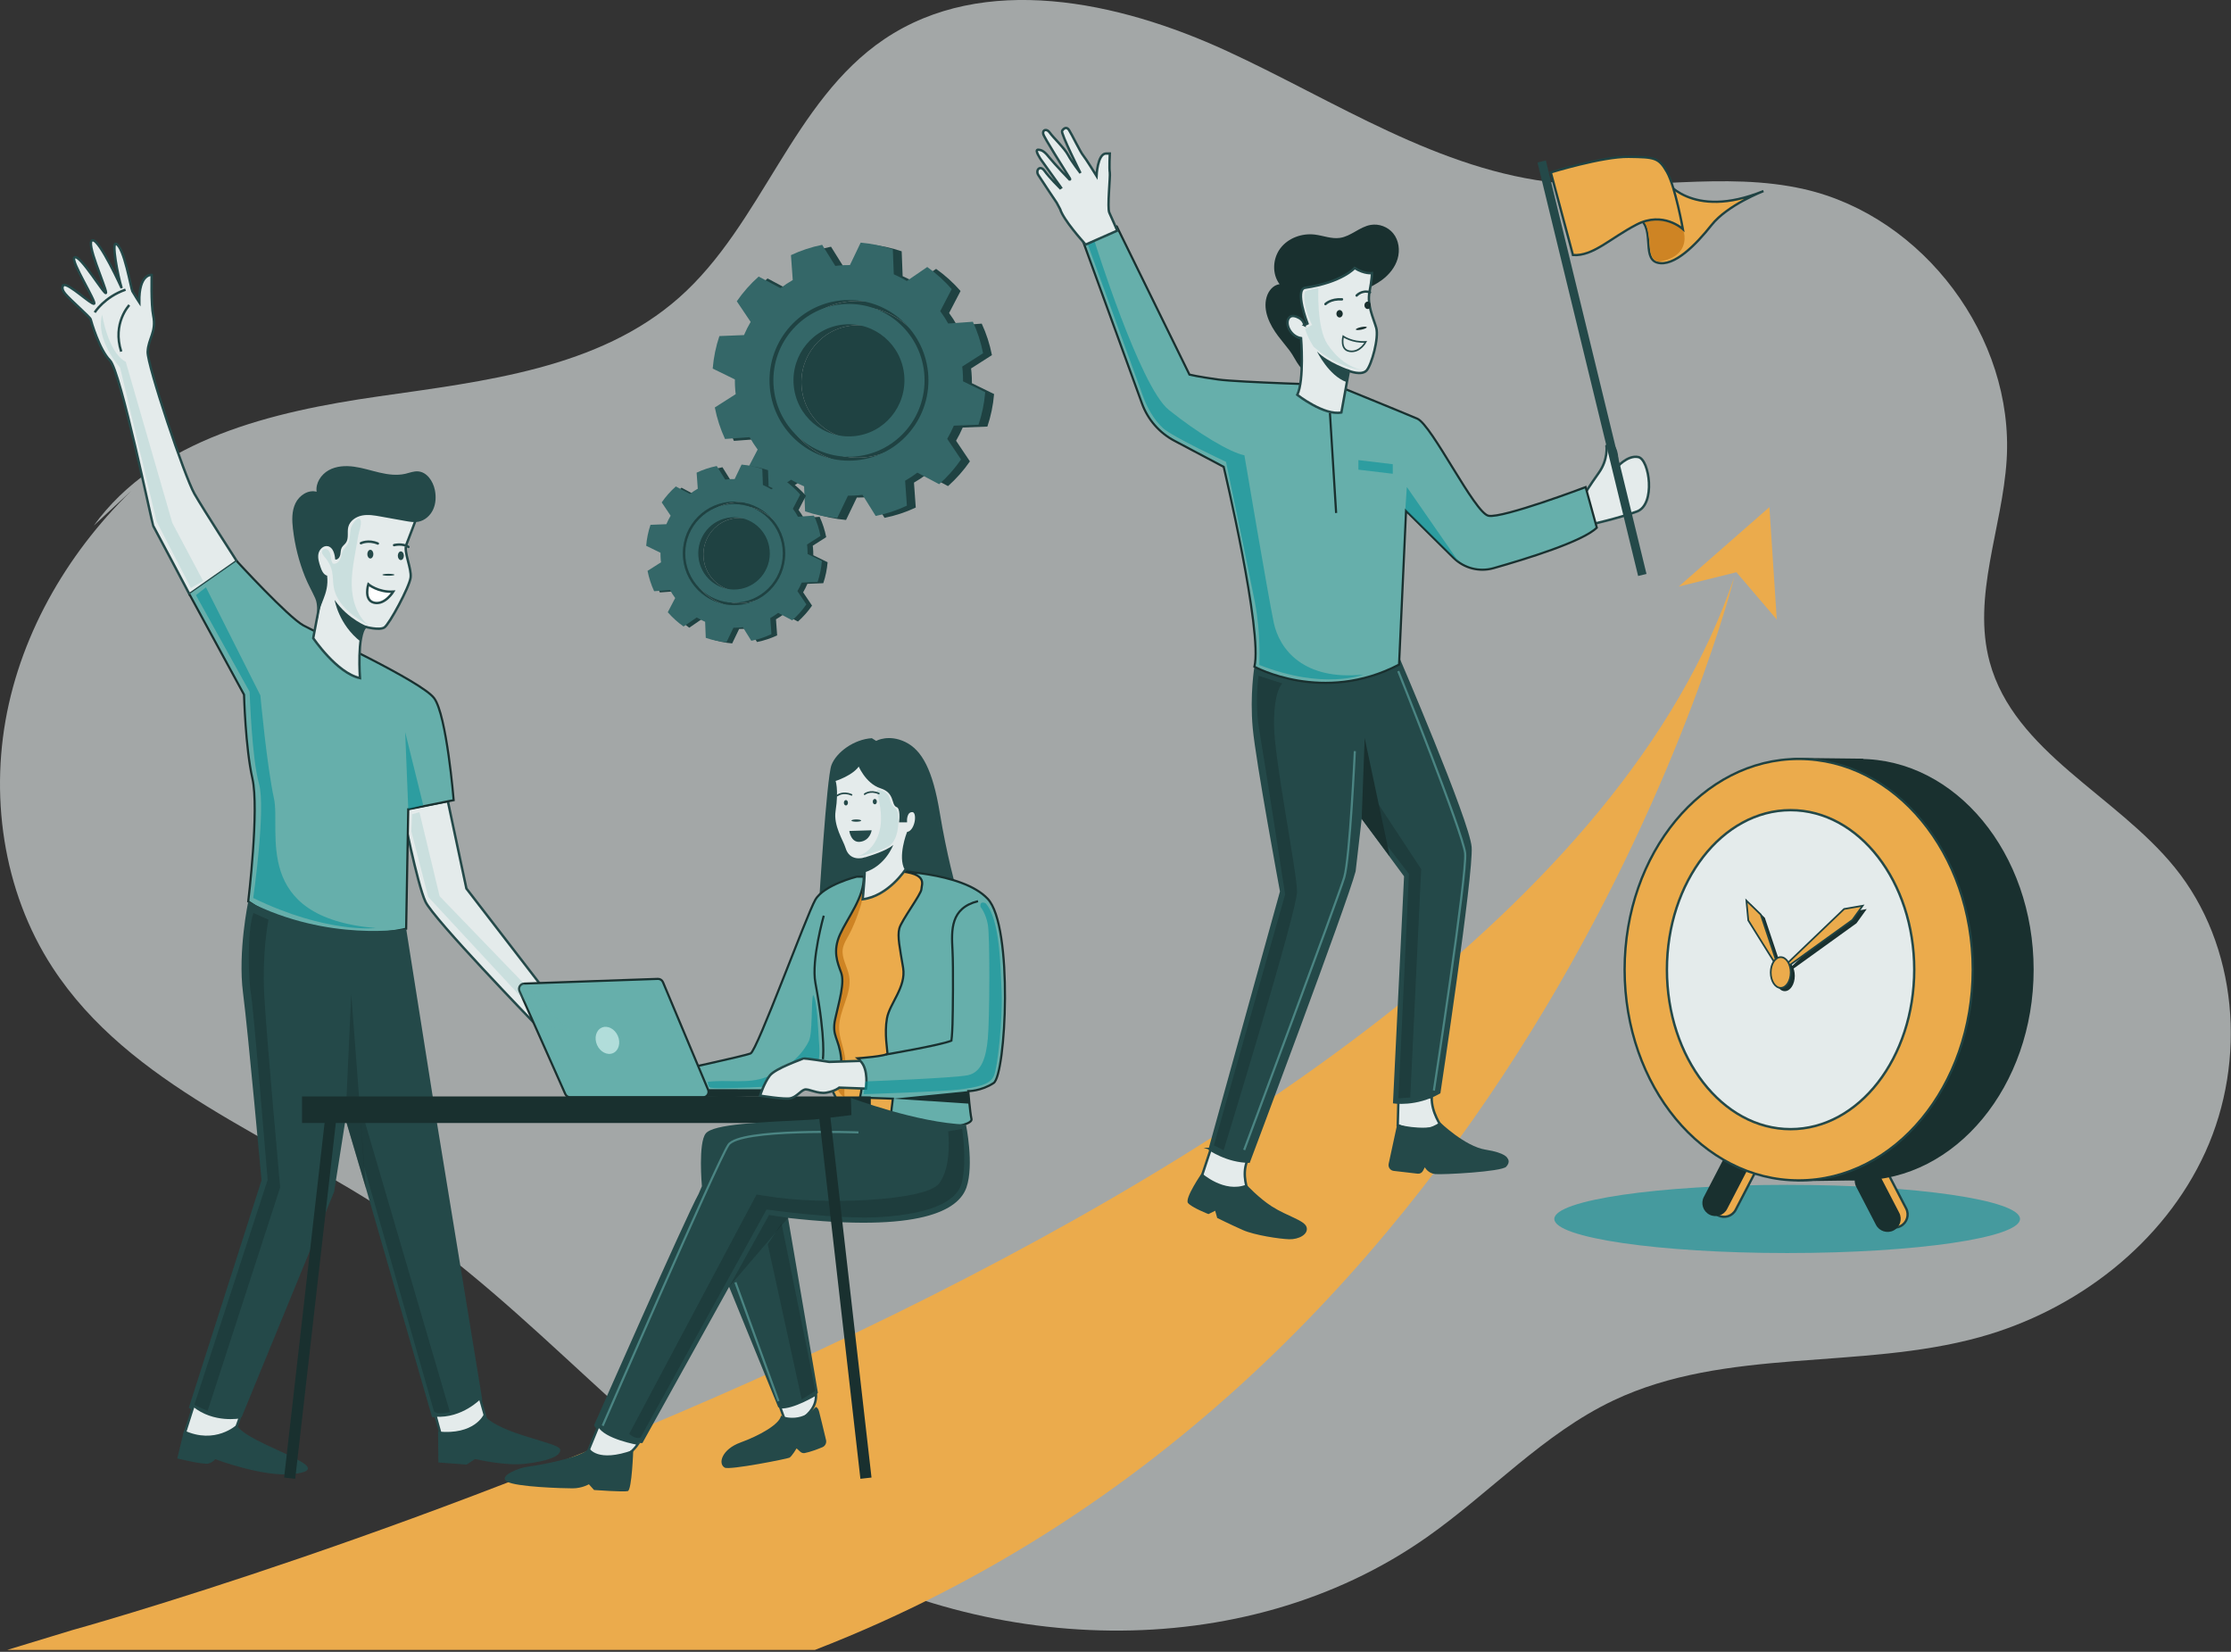 <svg width="905" height="670" viewBox="0 0 905 670" fill="none" xmlns="http://www.w3.org/2000/svg">
<rect x="0" y="0" width="905" height="670" fill="#333333" stroke="none"/>
<g clip-path="url(#clip0_1501_562)">
<path opacity="0.63" d="M60.806 192.104C32.922 216.586 11.729 249.254 3.595 285.463C-4.54 321.673 1.037 361.31 21.29 392.403C52.575 440.436 111.196 461.046 158.915 492.801C216.648 531.211 260.592 588.135 319.821 624.205C397.851 671.724 504.025 676.031 578.784 623.509C604.44 605.483 626.147 581.48 654.474 568.038C700.123 546.375 754.445 555.823 803.139 542.338C842.402 531.463 877.758 504.32 894.619 467.24C911.48 430.152 907.843 383.503 882.187 351.853C858.323 322.412 817.076 305.134 807.123 268.559C799.859 241.859 812.291 214.106 813.996 186.484C817.059 136.911 780.38 87.844 731.964 76.751C699.383 69.287 665.227 77.525 631.958 74.185C583.726 69.347 541.67 40.959 497.64 20.671C453.609 0.383 398.947 -11.214 358.736 15.869C321.491 40.959 309.146 90.932 275.503 120.686C242.948 149.492 196.551 154.616 153.521 160.784C110.491 166.952 63.616 178.001 38.047 213.158" fill="#E4EBEB"/>
<path d="M28.992 661.276C28.992 661.276 614.004 500.283 703.57 233.855C703.57 233.855 623.078 555.841 330.567 669.219H2.918L28.992 661.284V661.276Z" fill="#EBAB4C"/>
<path d="M491.166 466.022L487.547 476.932C487.547 476.932 493.55 483.118 506.173 482.857C506.173 482.857 503.651 476.732 505.817 471.086L491.157 466.022H491.166Z" fill="#E4EBEB" stroke="#244949" stroke-width="0.974" stroke-miterlimit="10"/>
<path d="M567.284 445.491L566.988 456.557C566.988 456.557 575.88 459.228 584.78 457.001C584.78 457.001 580.552 451.215 580.778 444.995L567.284 445.491Z" fill="#E4EBEB" stroke="#244949" stroke-width="0.974" stroke-miterlimit="10"/>
<path d="M508.852 270.412C508.852 270.412 506.938 281.783 508.165 295.286C509.392 308.788 519.214 361.588 519.214 361.588L490.156 466.353C490.156 466.353 497.525 471.677 506.938 471.677C506.938 471.677 546.636 366.086 549.908 353.401L552.361 332.121L569.552 355.446L565.054 447.526C565.054 447.526 574.468 449.162 584.29 443.437C584.29 443.437 597.792 354.219 596.974 343.579C596.157 332.939 567.099 265.41 567.099 265.41C567.099 265.41 539.824 273.362 508.852 270.412V270.412Z" fill="#244949"/>
<path d="M642.945 200.178C642.945 200.178 644.659 197.22 648.548 191.773C652.437 186.327 651.663 180.872 651.663 180.872C651.663 180.872 653.533 178.689 655.09 181.96C656.648 185.231 655.717 189.746 655.717 189.746C655.717 189.746 660.076 184.457 664.591 185.388C669.106 186.318 671.751 204.693 663.964 207.494C656.178 210.296 645.747 212.627 645.747 212.627L642.945 200.178V200.178Z" fill="#E4EBEB" stroke="#244949" stroke-width="0.974" stroke-miterlimit="10"/>
<path d="M453.017 91.846L439.41 98.084L463.248 163.69C465.606 170.171 470.286 175.548 476.385 178.776L496.386 189.355C496.386 189.355 512.255 256.249 508.853 270.421C508.853 270.421 536.632 285.724 567.526 269.569L570.362 207.216L589.632 226.278C593.895 230.488 600.09 232.089 605.849 230.454C619.073 226.713 642.163 219.596 647.74 214.019L643.207 197.576C643.207 197.576 609.477 210.331 603.813 209.2C598.15 208.069 580.854 172.355 574.903 169.806C568.953 167.257 541.739 156.199 541.739 156.199C541.739 156.199 502.346 155.068 494.124 153.929C485.903 152.789 482.501 151.945 482.501 151.945L453.026 91.854L453.017 91.846Z" fill="#66AFAB" stroke="#19302F" stroke-width="0.87" stroke-miterlimit="10"/>
<path d="M518.465 136.302C515.037 131.735 512.201 125.949 513.811 120.468C514.542 117.963 516.464 115.588 519.057 115.266C515.907 111.099 516.238 104.835 519.405 100.676C522.572 96.517 528.131 94.525 533.316 95.143C536.744 95.552 540.119 96.987 543.53 96.491C548.01 95.847 551.508 92.028 555.962 91.237C559.355 90.627 563.026 92.002 565.184 94.69C567.446 97.501 567.951 101.494 566.941 104.956C565.932 108.419 563.531 111.368 560.634 113.526C556.249 116.797 550.777 118.372 546.444 121.721C540.38 126.419 537.344 133.945 534.743 141.157C533.812 143.749 530.784 153.285 527.13 148.482C525.643 146.525 524.616 144.167 523.102 142.175C521.589 140.183 519.962 138.295 518.465 136.294V136.302Z" fill="#19302F"/>
<path d="M529.14 131.883C528.896 130.665 528.148 129.603 527.061 129.003C525.686 128.229 523.824 127.602 522.833 128.986C521.127 131.369 523.511 136.476 527.774 137.164C527.774 137.164 529.14 154.024 526.243 160.158C526.243 160.158 537.144 168.675 544.121 167.309L547.184 150.448C547.184 150.448 552.291 152.493 554.335 150.274C556.38 148.056 559.442 136.99 558.25 132.901C557.058 128.812 554.5 123.705 555.527 118.424C556.554 113.143 556.545 110.759 556.545 110.759C556.545 110.759 553.596 111.264 549.507 108.706C549.507 108.706 544.409 114.518 529.453 116.719C525.068 117.363 530.375 131.222 530.375 131.222L529.123 131.874L529.14 131.883Z" fill="#E4EBEB" stroke="#244949" stroke-width="0.974" stroke-miterlimit="10"/>
<path d="M552.359 332.121L553.577 299.348L563.765 347.381L552.359 332.121Z" fill="#19302F"/>
<path opacity="0.47" d="M510.546 274.101C510.546 274.101 508.849 284.872 510.833 296.208C512.816 307.544 521.316 362.815 521.316 362.815L492.406 464.569L496.373 466.553C496.373 466.553 526.136 369.618 526.136 361.684C526.136 353.749 516.784 307.544 516.784 293.659C516.784 279.773 520.185 277.216 520.185 277.216L510.546 274.101V274.101Z" fill="#19302F"/>
<path opacity="0.47" d="M558.945 325.849L576.502 352.531L572.065 445.151L567.28 445.491L571.552 354.489L562.156 342.274L558.945 325.849Z" fill="#19302F"/>
<path opacity="0.59" d="M549.587 304.664C549.587 304.664 547.604 347.912 545.298 355.829C542.993 363.746 504.695 466.423 504.695 466.423" stroke="#66AFAB" stroke-width="0.87" stroke-miterlimit="10"/>
<path opacity="0.59" d="M567.203 272.204C567.203 272.204 593.442 337.811 594.33 346.032C595.217 354.254 581.654 442.323 581.654 442.323" stroke="#66AFAB" stroke-width="0.87" stroke-miterlimit="10"/>
<path d="M584.106 455.165C584.106 455.165 594.233 464.996 602.611 466.309C610.989 467.623 611.502 469.807 611.502 469.807C611.502 469.807 612.885 471.19 610.989 473.235C609.092 475.279 585.202 476.515 582.209 476.219C579.216 475.923 577.981 473.452 577.981 473.452L577.207 474.922C576.798 475.705 575.945 476.149 575.067 476.053L565.349 474.922C563.957 474.757 563.008 473.435 563.304 472.06L566.828 455.748C566.828 455.748 576.737 460.776 584.097 455.165H584.106Z" fill="#244949"/>
<path d="M505.565 480.482C505.565 480.482 510.733 486.024 515.901 489.321C522.287 493.401 529.29 494.958 530.038 497.821C530.787 500.683 526.776 502.78 522.904 502.649C519.033 502.519 508.906 501.014 504.147 498.908C499.388 496.803 493.751 494.01 493.751 494.01L492.933 491.087L490.21 492.444C490.21 492.444 483.415 489.791 481.919 487.955C480.422 486.119 487.496 475.853 487.496 475.853C487.496 475.853 496.604 484.075 505.574 480.473L505.565 480.482Z" fill="#244949"/>
<path d="M547.313 149.97C547.313 149.97 538.761 147.134 534.246 142.575C534.246 142.575 538.988 152.389 546.217 154.981L547.313 149.979V149.97Z" fill="#244949"/>
<path opacity="0.2" d="M534.787 116.927C534.787 116.927 534.082 133.083 538.476 139.6C542.869 146.116 547.968 149.091 552.083 149.944C552.083 149.944 542.869 149.378 532.951 140.731C532.951 140.731 530.681 137.616 529.411 133.362L532.247 131.804C532.247 131.804 528.14 123.444 529.271 118.485C529.271 118.485 528.984 117.78 534.796 116.927H534.787Z" fill="#66AFAB"/>
<path opacity="0.59" d="M443.899 97.509C443.899 97.509 462.36 156.8 474.079 166.213C485.798 175.626 498.752 183.43 504.79 184.674C504.79 184.674 514.377 241.485 516.683 252.49C518.988 263.496 528.932 276.102 552.901 273.614C552.901 273.614 537.101 280.008 510.827 269.708C510.827 269.708 511.541 257.284 509.053 244.321C506.565 231.358 497.334 187.336 497.334 187.336C497.334 187.336 475.68 177.218 471.773 173.669C467.867 170.119 465.031 164.612 463.787 161.063C462.543 157.513 441.062 98.579 441.062 98.579L443.899 97.518V97.509Z" fill="#069299"/>
<path opacity="0.59" d="M570.074 206.633L570.675 197.515L591.789 227.983L570.074 206.633Z" fill="#069299"/>
<path d="M539.488 167.544L541.994 208.068" stroke="#19302F" stroke-width="0.87" stroke-miterlimit="10"/>
<path opacity="0.59" d="M564.976 192.165L551.039 190.503V186.623L564.976 188.285V192.165Z" fill="#069299"/>
<path d="M439.41 98.083C439.41 98.083 431.38 89.201 430.058 84.859L428.64 82.215C428.64 82.215 422.402 72.958 421.175 70.974C419.948 68.991 421.949 66.781 423.742 69.33C425.534 71.879 430.04 76.325 430.04 76.325L430.406 76.081L422.271 64.745C422.271 64.745 419.357 60.63 421.149 60.726C422.941 60.821 424.011 61.804 425.899 64.171C427.787 66.537 433.86 72.836 433.86 72.836C433.86 72.836 434.321 72.914 434.008 72.392C432.041 69.086 423.402 55.715 423.159 54.244C422.872 52.548 424.673 52.069 425.899 53.87C427.126 55.671 431.754 60.012 433.268 62.849C434.782 65.685 438.288 70.183 438.288 70.183C438.288 70.183 430.249 54.062 430.815 53.113C431.38 52.165 432.607 51.13 433.651 52.739C434.695 54.349 438.279 61.718 439.323 62.944C440.367 64.171 444.804 71.348 444.804 71.348C444.804 71.348 445.178 62.466 448.58 62.274H450.19C450.19 62.274 449.902 68.416 450.19 69.93C450.477 71.444 449.059 84.294 449.998 86.278C450.938 88.261 453.208 93.551 453.208 93.551L440.359 99.223L439.41 98.092V98.083Z" fill="#E4EBEB" stroke="#244949" stroke-width="0.974" stroke-miterlimit="10"/>
<path d="M627.074 65.068L623.676 65.895L664.501 233.623L667.899 232.796L627.074 65.068Z" fill="#244949"/>
<path d="M675.091 72.732C675.091 72.732 685.749 89.566 715.346 77.499C715.346 77.499 700.756 83.111 694.309 91.245C687.863 99.38 679.024 108.358 672.29 106.531C665.556 104.704 672.011 90.967 663.59 88.157L675.091 72.732V72.732Z" fill="#EBAB4C" stroke="#1F4242" stroke-width="0.931" stroke-miterlimit="10"/>
<path d="M682.67 92.924C682.67 92.924 684.583 97.37 681.947 101.372C679.146 105.609 672.856 106.105 672.856 106.105C672.856 106.105 669.785 106.235 669.35 100.946C668.915 95.656 668.262 90.88 666.801 90.001C666.801 90.001 674.465 86.295 682.67 92.924Z" fill="#CE8424"/>
<path d="M629.086 69.922C629.086 69.922 650.062 63.466 660.641 63.614C671.22 63.762 672.847 63.893 676.205 69.783C679.563 75.672 682.66 92.924 682.66 92.924C682.66 92.924 674.665 85.495 663.868 91.097C653.072 96.7 646.199 104 638.064 103.443L629.086 69.922V69.922Z" fill="#EBAB4C" stroke="#1F4242" stroke-width="0.931" stroke-miterlimit="10"/>
<path d="M181.657 324.926L189.192 360.387L221.99 402.939L216.449 414.684C216.449 414.684 175.898 372.802 172.575 365.712C169.251 358.621 163.266 328.485 163.266 328.485L181.657 324.935V324.926Z" fill="#E4EBEB" stroke="#244949" stroke-width="0.974" stroke-miterlimit="10"/>
<path d="M680.961 237.909L717.753 205.693L720.746 251.281L704.373 232.098L680.961 237.909Z" fill="#EBAB4C"/>
<path d="M25.82 115.64C25.82 115.64 24.376 116.675 26.438 119.146C28.499 121.617 36.556 128.646 36.764 129.473C36.973 130.299 40.27 141.862 44.612 146.194C48.953 150.527 61.751 212.688 62.16 213.306C62.568 213.923 76.819 240.972 76.819 240.972L96.02 227.548C96.02 227.548 82.805 207.103 78.881 200.291C74.957 193.478 59.689 148.073 59.906 142.697C60.124 137.32 63.525 134.693 62.16 128.02C61.203 123.348 61.542 111.499 61.542 111.499C61.542 111.499 56.304 110.855 56.505 122.626C56.505 122.626 54.643 119.772 53.694 118.102C53.12 117.084 50.389 100.345 47.083 98.901C45.221 98.083 47.7 111.499 49.353 116.867C49.353 116.867 40.471 97.248 37.582 97.457C34.381 97.683 43.011 116.406 43.011 118.676C43.011 120.947 32.214 102.407 30.144 104.478C28.673 105.948 39.218 122.556 38.182 123.174C37.147 123.792 27.873 114.796 25.802 115.623L25.82 115.64Z" fill="#E4EBEB" stroke="#244949" stroke-width="0.974" stroke-miterlimit="10"/>
<path d="M332.242 366.295C332.242 366.295 335.305 315.591 337.271 310.345C339.237 305.099 346.449 299.853 353.661 299.418L355.41 300.514C355.41 300.514 360.439 297.669 367.216 300.949C373.993 304.229 378.361 312.311 381.206 329.581C384.05 346.85 387.826 360.283 387.826 360.283L356.95 356.029L332.251 366.303L332.242 366.295Z" fill="#244949"/>
<path d="M50.92 117.493C42.368 120.451 38.418 126.706 38.418 126.706Z" fill="#E4EBEB"/>
<path d="M50.92 117.493C42.368 120.451 38.418 126.706 38.418 126.706" stroke="#244949" stroke-width="0.974" stroke-miterlimit="10"/>
<path d="M381.685 360.266C381.685 360.266 370.949 351.792 360.971 351.792C350.992 351.792 341.761 365.538 341.761 365.538L332.348 400.19L335.358 437.66L339.873 446.891L364.163 452.537L368.679 410.543L381.668 360.266H381.685Z" fill="#EBAB4C" stroke="#1F4242" stroke-width="0.931" stroke-miterlimit="10"/>
<path d="M344.163 379.553C343.206 381.285 342.136 383.016 341.858 384.973C341.327 388.714 343.807 392.186 344.459 395.909C345.721 403.043 340.248 409.821 340.388 417.068C340.457 420.913 342.11 424.55 342.702 428.352C343.563 433.885 342.162 439.54 342.597 445.125C340.144 443.724 339.135 440.714 338.691 437.921C337.917 433.11 338.187 428.178 337.482 423.349C336.803 418.712 335.229 414.214 334.898 409.542C334.489 403.879 335.925 398.215 335.707 392.542C335.533 388.018 334.324 383.416 335.403 379.014C336.455 374.716 339.518 371.254 342.258 367.774C344.946 364.363 347.408 360.761 349.618 357.021C348.983 358.073 349.757 361.718 349.784 363.006C349.827 364.964 349.54 366.199 348.94 368.026C347.643 372.019 346.217 375.865 344.172 379.545L344.163 379.553Z" fill="#CE8424"/>
<path d="M52.46 123.74C52.46 123.74 45.439 131.091 49.171 142.601Z" fill="#E4EBEB"/>
<path d="M52.46 123.74C52.46 123.74 45.439 131.091 49.171 142.601" stroke="#244949" stroke-width="0.974" stroke-miterlimit="10"/>
<path d="M96.031 227.565C96.031 227.565 116.858 250.289 123.096 253.691C129.334 257.093 170.998 276.363 176.097 283.166C181.195 289.97 184.031 324.552 184.031 324.552L165.604 328.241L164.752 376.708C164.752 376.708 130.169 385.783 100.694 365.651C100.694 365.651 105.227 328.241 102.39 315.765C99.554 303.289 98.989 281.757 98.989 281.757L76.812 240.989" fill="#66AFAB"/>
<path d="M96.031 227.565C96.031 227.565 116.858 250.289 123.096 253.691C129.334 257.093 170.998 276.363 176.097 283.166C181.195 289.97 184.031 324.552 184.031 324.552L165.604 328.241L164.752 376.708C164.752 376.708 130.169 385.783 100.694 365.651C100.694 365.651 105.227 328.241 102.39 315.765C99.554 303.289 98.989 281.757 98.989 281.757L76.812 240.989" stroke="#19302F" stroke-width="0.87" stroke-miterlimit="10"/>
<path d="M129.812 244.217L127.062 258.833C127.062 258.833 136.615 273.014 146.02 275.041C146.02 275.041 144.776 257.728 148.247 254.257C148.247 254.257 153.893 255.805 155.92 254.5C157.947 253.195 166.134 237.996 166.569 234.229C167.004 230.462 163.672 223.807 164.829 220.918C165.986 218.03 168.735 210.644 168.735 210.644L142.113 207.024L129.672 216.716L125.914 231.045L129.82 244.217H129.812Z" fill="#E4EBEB" stroke="#244949" stroke-width="0.974" stroke-miterlimit="10"/>
<path d="M118.831 214.593C118.43 211.07 118.309 207.346 119.84 204.145C121.371 200.943 125.016 198.507 128.435 199.455C127.957 195.958 130.219 192.478 133.299 190.747C136.378 189.015 140.111 188.807 143.608 189.285C147.105 189.764 150.481 190.877 153.926 191.678C157.371 192.478 160.973 192.965 164.418 192.173C166.115 191.782 167.777 191.077 169.517 191.19C173.162 191.417 175.65 195.123 176.39 198.698C176.938 201.352 176.825 204.206 175.694 206.668C174.563 209.13 172.309 211.148 169.638 211.627C167.933 211.931 166.193 211.627 164.488 211.322L154.387 209.504C151.882 209.051 149.307 208.599 146.81 209.104C144.313 209.608 141.886 211.296 141.277 213.767C140.763 215.872 141.572 218.343 140.337 220.126C139.841 220.849 139.058 221.353 138.64 222.119C138.153 223.015 138.24 224.102 138.023 225.094C137.805 226.086 136.979 227.147 135.978 226.939C135.787 224.72 135.126 221.962 132.942 221.536C131.185 221.197 129.54 222.823 129.184 224.581C128.827 226.338 129.401 228.13 129.958 229.827C130.462 231.341 131.167 233.072 132.707 233.507C133.586 241.459 129.01 245.061 129.097 251.011C128.34 248.227 129.062 245.304 127.87 242.668C126.539 239.719 124.929 236.943 123.729 233.925C121.249 227.73 119.596 221.205 118.848 214.585L118.831 214.593Z" fill="#244949"/>
<path d="M347.537 355.585C347.537 355.585 334.208 358.865 330.711 364.981C327.214 371.097 307.108 426.176 304.481 427.273C301.853 428.369 272.352 434.702 272.352 434.702L278.911 445.63C278.911 445.63 309.727 444.533 318.47 441.48C327.214 438.426 334.426 439.731 334.426 439.731C334.426 439.731 342.073 437.547 341.203 429.239C340.333 420.93 337.271 420.278 338.802 413.283C340.333 406.288 342.734 398.641 341.203 394.491C339.672 390.341 337.706 385.748 340.768 378.97C343.83 372.193 350.599 363.893 350.382 355.585H347.537V355.585Z" fill="#66AFAB" stroke="#19302F" stroke-width="0.87" stroke-miterlimit="10"/>
<path d="M287.306 441.776L316.973 441.828V444.768L286.602 444.864L287.306 441.776Z" fill="#19302F"/>
<path d="M149.074 254.091C149.074 254.091 141.375 251.359 135.746 243.355C135.746 243.355 137.373 253.343 146.351 260.286L147.091 256.075L149.074 254.091V254.091Z" fill="#244949"/>
<path opacity="0.59" d="M164.363 296.947L165.616 328.232L171.689 326.605L164.363 296.947Z" fill="#069299"/>
<path opacity="0.59" d="M328.13 422.235C324.685 429.204 317.951 434.093 310.712 436.921C303.474 439.748 294.818 437.817 287.109 438.791C287.309 440.123 287.24 441.036 288.58 441.219C289.919 441.401 292.703 441.401 294.043 441.367C301.082 441.219 307.224 441.08 313.522 440.462C316.915 440.131 320.361 439.87 323.58 438.757C326.799 437.643 329.844 435.546 331.288 432.458C332.915 428.987 332.358 424.932 332.114 421.244C331.958 418.973 331.497 405.279 329.809 403.531C329.008 406.767 329.643 419.164 328.121 422.235H328.13Z" fill="#069299"/>
<path d="M100.702 365.651C100.702 365.651 96.431 386 98.571 402.626C100.711 419.251 106.079 478.776 106.079 478.776L76.586 571.013C76.586 571.013 86.243 577.451 98.04 574.763L135.546 483.379L140.165 453.999L148.448 481.987L175.261 574.763C175.261 574.763 187.597 576.373 195.636 567.794L176.331 449.814L164.76 376.7C164.76 376.7 133.405 382.294 100.702 365.642V365.651Z" fill="#244949"/>
<path opacity="0.47" d="M140.164 453.999L142.478 403.165L148.446 481.995L140.164 453.999Z" fill="#19302F"/>
<path d="M212.646 398.945L266.847 397.04C267.752 397.005 268.579 397.536 268.935 398.371L287.249 442.036C287.849 443.472 286.796 445.055 285.239 445.055H231.308C230.447 445.055 229.672 444.551 229.316 443.759L210.732 401.99C210.106 400.581 211.107 398.98 212.646 398.928V398.945Z" fill="#66AFAB" stroke="#19302F" stroke-width="0.87" stroke-miterlimit="10"/>
<path opacity="0.47" d="M108.906 373.037C108.906 373.037 106.2 386.226 107.218 404.157C108.236 422.087 113.647 481.613 113.647 481.613L84.224 572.257L78.812 569.891L108.575 478.568C108.575 478.568 102.824 408.55 101.807 403.139C100.789 397.727 100.119 377.77 102.824 370.331L108.914 373.037H108.906Z" fill="#19302F"/>
<path opacity="0.47" d="M145.777 447.413L182.482 572.675C182.482 572.675 177.437 574.05 176.062 572.449L147.613 472.878L145.777 447.413Z" fill="#19302F"/>
<path d="M360.439 353.184C360.439 353.184 390.167 353.401 400.65 364.546C411.133 375.691 408.08 436.016 403.051 439.296C398.023 442.576 392.777 442.576 392.777 442.576C392.777 442.576 393.429 450.884 394.09 453.938C394.751 456.992 373.985 460.715 361.309 452.842L362.179 445.63L348.85 445.195C348.85 445.195 351.913 432.084 347.98 429.239C347.98 429.239 360.004 428.369 360.004 427.273C360.004 426.177 358.69 419.182 359.786 413.066C360.882 406.95 367.651 400.39 366.346 392.525C365.041 384.66 363.945 379.849 364.815 376.569C365.685 373.289 373.776 362.58 373.776 360.614C373.776 358.647 377.273 353.401 360.448 353.184H360.439Z" fill="#66AFAB" stroke="#19302F" stroke-width="0.87" stroke-miterlimit="10"/>
<path d="M353.234 444.725H122.52V455.495H353.234V444.725Z" fill="#19302F"/>
<path d="M391.83 456.104C391.83 456.104 395.214 472.339 392.056 481.587C388.898 490.835 373.569 500.074 319.673 493.993L331.783 564.941C331.783 564.941 325.188 571.492 315.714 570.822L295.765 521.954L260.591 585.316C260.591 585.316 245.036 585.543 240.973 578.104C240.973 578.104 278.4 493.097 283.368 484.301L284.725 481.143C284.725 481.143 283.15 463.552 286.299 459.724C289.449 455.896 307.945 455.217 330.269 454.086L345.381 452.285L345.155 445.299C345.155 445.299 371.985 455.443 391.83 456.122V456.104Z" fill="#244949"/>
<path d="M348.97 430.309L336.373 430.718C336.373 430.718 326.211 429.091 325.802 429.361C325.394 429.63 314.562 433.293 312.257 436.269C309.951 439.244 308.324 444.394 308.324 444.394C308.324 444.394 318.216 446.021 320.652 445.482C323.088 444.942 324.715 442.498 326.342 441.958C327.969 441.419 331.623 443.855 335.285 443.176C338.948 442.498 340.436 441.141 340.436 441.141L351.276 441.549C351.276 441.549 352.494 433.693 348.97 430.309V430.309Z" fill="#E4EBEB" stroke="#244949" stroke-width="0.974" stroke-miterlimit="10"/>
<path d="M392.785 442.567L362.188 445.629L393.177 447.657L392.785 442.567Z" fill="#19302F"/>
<path d="M359.344 427.708C359.344 427.708 381.946 423.862 385.94 422.096C385.94 422.096 386.235 420.174 386.383 415.45C386.531 410.726 386.749 392.264 386.383 385.461C385.94 377.187 385.496 368.322 396.728 365.521" stroke="#19302F" stroke-width="0.87" stroke-miterlimit="10"/>
<path opacity="0.59" d="M397.756 367.878C397.756 367.878 399.826 370.244 400.714 374.968C401.601 379.692 401.453 413.231 400.714 421.209C399.974 429.187 398.077 434.937 392.605 436.112C387.133 437.286 351.072 438.635 351.072 438.635L350.332 443.803C350.332 443.803 382.835 442.767 389.482 441.88C396.129 440.992 401.505 440.027 403.123 436.486C404.742 432.945 406.76 412.926 406.316 402.434C405.873 391.942 405.577 372.593 399.817 366.39C399.817 366.39 397.303 365.059 397.747 367.869L397.756 367.878Z" fill="#069299"/>
<path d="M334.159 371.41C334.159 371.41 329.044 389.323 330.757 398.624C335.107 422.244 333.785 429.613 333.785 429.613" stroke="#19302F" stroke-width="0.87" stroke-miterlimit="10"/>
<path opacity="0.47" d="M319.673 493.984L311.956 492.801L295.766 521.946L319.673 493.984Z" fill="#19302F"/>
<path opacity="0.59" d="M348.236 459.315C348.236 459.315 300.038 457.54 295.471 464.387C290.903 471.234 244.48 578.287 244.48 578.287" stroke="#66AFAB" stroke-width="0.87" stroke-miterlimit="10"/>
<path opacity="0.47" d="M384.598 458.897C384.598 458.897 386.355 473.026 380.909 480.09C375.463 487.155 333.338 488.964 310.935 485.127L306.899 484.518L255.238 581.593C255.238 581.593 257.866 584.011 259.884 583.002L310.944 490.574C310.944 490.574 340.411 494.81 357.767 493.601C375.124 492.392 388.243 488.355 390.262 479.272C392.28 470.19 390.262 457.879 390.262 457.879L384.607 458.888L384.598 458.897Z" fill="#19302F"/>
<path d="M338.359 316.461C338.359 316.461 346.224 314.06 348.416 309.901C348.416 309.901 351.261 317.331 357.377 319.297C363.493 321.264 361.971 326.292 363.937 326.945C365.903 327.597 365.251 333.061 365.251 333.061H367.434C367.434 333.061 367.217 328.911 370.053 328.911C372.889 328.911 371.802 337.002 368.304 337.872C368.304 337.872 364.59 347.485 367.434 352.514C367.434 352.514 360.44 363.441 349.948 364.755C349.948 364.755 351.479 350.765 350.383 348.364C350.383 348.364 344.336 350.226 342.5 343.997C341.665 341.152 337.524 335.088 338.472 328.885C339.847 319.906 338.359 316.452 338.359 316.452V316.461Z" fill="#E4EBEB" stroke="#244949" stroke-width="0.974" stroke-miterlimit="10"/>
<path d="M345.983 132.004C333.394 133.109 324.085 144.324 325.172 157.043C326.268 169.762 337.37 179.184 349.958 178.071C362.547 176.966 371.856 165.752 370.769 153.024C369.681 140.304 358.58 130.891 345.983 132.004V132.004Z" fill="#1F4242"/>
<path d="M400.531 173.007C401.949 168.797 402.872 164.377 403.246 159.827L394.25 155.425C394.259 153.954 394.207 152.467 394.076 150.979C394.041 150.466 393.972 149.961 393.911 149.448L402.376 144.045C401.497 139.556 400.096 135.267 398.235 131.265L388.238 131.996C387.264 130.247 386.176 128.568 384.993 126.976L389.648 118.032C386.707 114.657 383.375 111.646 379.73 109.063L371.447 114.735C369.751 113.726 367.985 112.812 366.158 112.021L365.766 101.929C361.599 100.502 357.223 99.571 352.725 99.179L348.366 108.28C346.914 108.262 345.452 108.323 343.964 108.454C343.451 108.497 342.946 108.567 342.442 108.628L337.1 100.067C332.654 100.963 328.409 102.381 324.442 104.252L325.172 114.352C323.441 115.344 321.779 116.44 320.205 117.641L311.348 112.934C307.999 115.909 305.014 119.276 302.474 122.965L308.094 131.335C307.085 133.048 306.18 134.832 305.397 136.676L295.41 137.076C293.992 141.287 293.078 145.698 292.695 150.257L301.691 154.659C301.682 156.129 301.726 157.617 301.856 159.105C301.9 159.618 301.969 160.123 302.03 160.636L293.557 166.039C294.444 170.528 295.836 174.817 297.698 178.819L307.685 178.088C308.668 179.837 309.747 181.507 310.93 183.108L306.276 192.043C309.217 195.427 312.557 198.446 316.203 201.021L324.485 195.34C326.19 196.358 327.956 197.272 329.775 198.063L330.166 208.155C334.333 209.582 338.692 210.513 343.199 210.904L347.566 201.813C349.019 201.822 350.489 201.769 351.968 201.648C352.473 201.604 352.977 201.535 353.473 201.474L358.815 210.043C363.269 209.147 367.506 207.738 371.474 205.858L370.751 195.758C372.474 194.766 374.136 193.67 375.719 192.469L384.567 197.167C387.908 194.192 390.892 190.825 393.441 187.136L387.829 178.767C388.83 177.044 389.726 175.261 390.518 173.416L400.505 173.025L400.531 173.007ZM347.975 187.997C329.983 187.997 315.359 173.207 315.359 155.033C315.359 136.859 329.992 122.069 347.975 122.069C365.958 122.069 380.591 136.859 380.591 155.033C380.591 173.207 365.958 187.997 347.975 187.997V187.997Z" fill="#1F4242"/>
<path d="M317.691 155.033C317.691 171.911 331.272 185.64 347.976 185.64C364.68 185.64 378.261 171.911 378.261 155.033C378.261 138.155 364.68 124.427 347.976 124.427C331.272 124.427 317.691 138.155 317.691 155.033ZM370.77 153.024C371.866 165.752 362.548 176.966 349.96 178.071C337.371 179.184 326.27 169.762 325.173 157.043C324.086 144.324 333.395 133.109 345.984 132.004C358.581 130.891 369.674 140.313 370.77 153.024Z" fill="#1F4242"/>
<path d="M315.359 155.033C315.359 173.207 329.993 187.997 347.976 187.997C365.958 187.997 380.592 173.207 380.592 155.033C380.592 136.859 365.958 122.069 347.976 122.069C329.993 122.069 315.359 136.859 315.359 155.033ZM378.26 155.033C378.26 171.911 364.679 185.64 347.976 185.64C331.272 185.64 317.691 171.911 317.691 155.033C317.691 138.155 331.272 124.427 347.976 124.427C364.679 124.427 378.26 138.155 378.26 155.033Z" fill="#1F4242"/>
<path d="M342.389 131.23C329.8 132.335 320.491 143.549 321.579 156.269C322.675 168.988 333.776 178.41 346.365 177.297C358.954 176.192 368.263 164.977 367.175 152.249C366.088 139.53 354.986 130.117 342.389 131.23V131.23Z" stroke="#346768" stroke-width="0.757" stroke-miterlimit="10"/>
<path d="M396.938 172.242C398.356 168.031 399.278 163.612 399.652 159.062L390.656 154.659C390.665 153.189 390.613 151.701 390.482 150.214C390.447 149.7 390.378 149.196 390.317 148.682L398.782 143.28C397.903 138.791 396.503 134.502 394.641 130.5L384.645 131.23C383.67 129.482 382.583 127.803 381.4 126.21L386.054 117.267C383.113 113.891 379.781 110.881 376.136 108.297L367.854 113.97C366.157 112.96 364.391 112.047 362.564 111.255L362.173 101.163C358.005 99.737 353.629 98.806 349.131 98.414L344.773 107.514C343.32 107.497 341.858 107.558 340.37 107.688C339.857 107.732 339.353 107.801 338.848 107.862L333.506 99.302C329.061 100.198 324.815 101.616 320.848 103.486L321.579 113.587C319.847 114.579 318.186 115.675 316.611 116.875L307.754 112.169C304.405 115.144 301.421 118.511 298.88 122.2L304.501 130.569C303.491 132.283 302.587 134.067 301.804 135.911L291.816 136.311C290.398 140.522 289.484 144.933 289.102 149.492L298.097 153.894C298.089 155.364 298.132 156.852 298.263 158.339C298.306 158.853 298.376 159.357 298.437 159.871L289.963 165.273C290.85 169.762 292.242 174.052 294.104 178.054L304.092 177.323C305.075 179.071 306.154 180.742 307.337 182.343L302.682 191.277C305.623 194.662 308.964 197.681 312.609 200.256L320.891 194.575C322.596 195.593 324.363 196.506 326.181 197.298L326.572 207.39C330.74 208.817 335.098 209.747 339.605 210.139L343.972 201.048C345.425 201.056 346.895 201.004 348.374 200.882C348.879 200.839 349.384 200.769 349.88 200.708L355.221 209.278C359.676 208.382 363.913 206.972 367.88 205.093L367.158 194.992C368.88 194.001 370.542 192.904 372.125 191.704L380.973 196.402C384.314 193.426 387.298 190.059 389.847 186.371L384.236 178.001C385.236 176.279 386.132 174.495 386.924 172.651L396.912 172.259L396.938 172.242ZM344.381 187.232C326.39 187.232 311.765 172.442 311.765 154.268C311.765 136.094 326.398 121.304 344.381 121.304C362.364 121.304 376.997 136.094 376.997 154.268C376.997 172.442 362.364 187.232 344.381 187.232Z" fill="#346768"/>
<path d="M314.098 154.268C314.098 171.146 327.678 184.874 344.382 184.874C361.086 184.874 374.667 171.146 374.667 154.268C374.667 137.39 361.086 123.661 344.382 123.661C327.678 123.661 314.098 137.39 314.098 154.268ZM367.176 152.258C368.272 164.986 358.955 176.2 346.366 177.305C333.777 178.419 322.676 168.997 321.58 156.278C320.492 143.558 329.801 132.344 342.39 131.239C354.987 130.125 366.08 139.548 367.176 152.258Z" fill="#346768"/>
<path d="M311.766 154.268C311.766 172.442 326.399 187.232 344.382 187.232C362.365 187.232 376.998 172.442 376.998 154.268C376.998 136.094 362.365 121.304 344.382 121.304C326.399 121.304 311.766 136.094 311.766 154.268ZM374.666 154.268C374.666 171.146 361.086 184.874 344.382 184.874C327.678 184.874 314.097 171.146 314.097 154.268C314.097 137.39 327.678 123.661 344.382 123.661C361.086 123.661 374.666 137.39 374.666 154.268Z" stroke="#346768" stroke-width="0.757" stroke-miterlimit="10"/>
<path d="M728.344 479.133L757.958 478.698L757.523 471.399L728.344 479.133Z" fill="#19302F"/>
<path d="M298.792 210.104C290.675 210.817 284.672 218.047 285.377 226.251C286.09 234.455 293.241 240.528 301.358 239.806C309.475 239.092 315.478 231.863 314.774 223.659C314.069 215.463 306.918 209.391 298.792 210.104V210.104Z" fill="#1F4242"/>
<path d="M333.968 236.543C334.881 233.829 335.473 230.984 335.716 228.043L329.913 225.207C329.913 224.259 329.887 223.302 329.8 222.336C329.774 222.006 329.731 221.675 329.696 221.344L335.151 217.864C334.585 214.967 333.681 212.209 332.48 209.626L326.033 210.095C325.407 208.964 324.702 207.886 323.937 206.859L326.938 201.091C325.041 198.916 322.893 196.967 320.544 195.305L315.202 198.968C314.106 198.316 312.966 197.733 311.791 197.219L311.539 190.712C308.851 189.79 306.032 189.189 303.135 188.937L300.325 194.801C299.385 194.801 298.446 194.827 297.489 194.914C297.158 194.94 296.836 194.983 296.506 195.027L293.06 189.511C290.189 190.094 287.458 190.999 284.9 192.208L285.37 198.716C284.256 199.351 283.177 200.064 282.168 200.839L276.461 197.802C274.303 199.725 272.381 201.891 270.736 204.275L274.364 209.669C273.712 210.774 273.129 211.922 272.624 213.114L266.186 213.367C265.273 216.081 264.681 218.926 264.438 221.866L270.24 224.703C270.24 225.651 270.266 226.608 270.345 227.574C270.371 227.904 270.414 228.235 270.458 228.565L264.994 232.045C265.568 234.942 266.465 237.7 267.665 240.293L274.103 239.823C274.738 240.954 275.434 242.033 276.2 243.059L273.198 248.819C275.095 251.003 277.253 252.943 279.602 254.604L284.943 250.942C286.039 251.603 287.179 252.186 288.354 252.699L288.606 259.207C291.294 260.129 294.104 260.729 297.01 260.973L299.829 255.109C300.769 255.109 301.717 255.083 302.665 254.996C302.996 254.97 303.318 254.926 303.64 254.883L307.085 260.407C309.956 259.824 312.688 258.92 315.245 257.71L314.775 251.194C315.889 250.55 316.959 249.845 317.977 249.08L323.684 252.107C325.842 250.185 327.765 248.018 329.409 245.643L325.79 240.249C326.433 239.145 327.016 237.987 327.521 236.804L333.959 236.552L333.968 236.543ZM300.081 246.209C288.484 246.209 279.045 236.674 279.045 224.955C279.045 213.236 288.476 203.701 300.081 203.701C311.687 203.701 321.109 213.236 321.109 224.955C321.109 236.674 311.678 246.209 300.081 246.209Z" fill="#1F4242"/>
<path d="M280.551 224.955C280.551 235.838 289.312 244.686 300.082 244.686C310.853 244.686 319.614 235.83 319.614 224.955C319.614 214.08 310.853 205.215 300.082 205.215C289.312 205.215 280.551 214.071 280.551 224.955ZM314.776 223.659C315.481 231.863 309.478 239.092 301.361 239.806C293.244 240.528 286.084 234.446 285.379 226.251C284.675 218.047 290.686 210.817 298.795 210.104C306.912 209.391 314.072 215.463 314.776 223.659Z" fill="#1F4242"/>
<path d="M279.043 224.955C279.043 236.674 288.474 246.209 300.08 246.209C311.685 246.209 321.107 236.674 321.107 224.955C321.107 213.236 311.677 203.701 300.08 203.701C288.482 203.701 279.043 213.236 279.043 224.955ZM319.602 224.955C319.602 235.839 310.841 244.686 300.071 244.686C289.3 244.686 280.539 235.83 280.539 224.955C280.539 214.08 289.3 205.215 300.071 205.215C310.841 205.215 319.602 214.071 319.602 224.955Z" fill="#1F4242"/>
<path d="M296.475 209.608C288.358 210.322 282.355 217.551 283.06 225.755C283.774 233.959 290.925 240.032 299.042 239.31C307.159 238.597 313.162 231.367 312.457 223.163C311.753 214.967 304.601 208.895 296.475 209.608V209.608Z" stroke="#346768" stroke-width="0.487" stroke-miterlimit="10"/>
<path d="M331.651 236.047C332.565 233.333 333.156 230.488 333.4 227.547L327.597 224.711C327.597 223.763 327.571 222.806 327.484 221.84C327.458 221.51 327.414 221.179 327.38 220.849L332.834 217.369C332.269 214.471 331.364 211.714 330.164 209.13L323.717 209.599C323.09 208.468 322.386 207.39 321.62 206.363L324.622 200.595C322.725 198.42 320.576 196.471 318.227 194.81L312.885 198.472C311.789 197.82 310.649 197.237 309.475 196.724L309.223 190.216C306.534 189.294 303.716 188.693 300.819 188.441L298.008 194.305C297.069 194.305 296.129 194.331 295.172 194.418C294.842 194.444 294.52 194.488 294.189 194.531L290.744 189.015C287.873 189.598 285.141 190.503 282.583 191.712L283.053 198.22C281.94 198.855 280.861 199.568 279.852 200.343L274.144 197.306C271.987 199.229 270.064 201.395 268.42 203.779L272.048 209.173C271.395 210.278 270.812 211.426 270.308 212.618L263.87 212.871C262.956 215.585 262.365 218.43 262.121 221.371L267.924 224.207C267.924 225.155 267.95 226.112 268.028 227.078C268.054 227.408 268.098 227.739 268.141 228.069L262.678 231.549C263.252 234.447 264.148 237.204 265.349 239.797L271.787 239.327C272.422 240.458 273.118 241.537 273.883 242.564L270.882 248.323C272.779 250.507 274.936 252.447 277.285 254.108L282.627 250.446C283.723 251.107 284.863 251.69 286.037 252.203L286.29 258.711C288.978 259.633 291.788 260.233 294.694 260.477L297.513 254.613C298.452 254.613 299.4 254.587 300.349 254.5C300.679 254.474 301.001 254.43 301.323 254.387L304.768 259.911C307.639 259.328 310.371 258.424 312.929 257.214L312.459 250.698C313.573 250.054 314.643 249.35 315.661 248.584L321.368 251.612C323.525 249.689 325.448 247.523 327.092 245.148L323.473 239.754C324.117 238.649 324.7 237.492 325.205 236.308L331.643 236.056L331.651 236.047ZM297.765 245.713C286.168 245.713 276.728 236.178 276.728 224.459C276.728 212.74 286.159 203.205 297.765 203.205C309.371 203.205 318.793 212.74 318.793 224.459C318.793 236.178 309.362 245.713 297.765 245.713Z" fill="#346768"/>
<path d="M278.234 224.459C278.234 235.343 286.995 244.19 297.766 244.19C308.536 244.19 317.297 235.334 317.297 224.459C317.297 213.584 308.536 204.719 297.766 204.719C286.995 204.719 278.234 213.575 278.234 224.459ZM312.46 223.163C313.165 231.367 307.162 238.596 299.045 239.31C290.928 240.032 283.768 233.951 283.063 225.755C282.358 217.551 288.37 210.322 296.478 209.608C304.595 208.895 311.755 214.967 312.46 223.163Z" fill="#346768"/>
<path d="M276.727 224.459C276.727 236.178 286.157 245.713 297.763 245.713C309.369 245.713 318.791 236.178 318.791 224.459C318.791 212.74 309.36 203.205 297.763 203.205C286.166 203.205 276.727 212.74 276.727 224.459ZM317.286 224.459C317.286 235.343 308.525 244.191 297.754 244.191C286.984 244.191 278.223 235.334 278.223 224.459C278.223 213.584 286.984 204.719 297.754 204.719C308.525 204.719 317.286 213.575 317.286 224.459Z" stroke="#346768" stroke-width="0.487" stroke-miterlimit="10"/>
<path d="M350.199 347.929C350.199 347.929 359.204 345.493 362.327 342.718C362.327 342.718 359.291 351.183 350.704 353.845L350.199 347.929Z" fill="#244949"/>
<path d="M726.473 307.387L755.939 307.726L753.095 311.407L726.473 307.387Z" fill="#19302F"/>
<path opacity="0.59" d="M724.959 508.243C777.126 508.243 819.415 502.05 819.415 494.41C819.415 486.771 777.126 480.577 724.959 480.577C672.793 480.577 630.504 486.771 630.504 494.41C630.504 502.05 672.793 508.243 724.959 508.243Z" fill="#069299"/>
<path opacity="0.47" d="M311.449 504.711L325.204 567.594L330.781 564.115L317.017 496.177L311.449 504.711Z" fill="#19302F"/>
<path opacity="0.59" d="M298.332 520.127L315.802 568.334" stroke="#66AFAB" stroke-width="0.87" stroke-miterlimit="10"/>
<path d="M176.653 574.137L178.95 582.497C178.95 582.497 191.26 583.907 197.037 575.337L194.688 567.029C194.688 567.029 187.302 574.833 176.645 574.137H176.653Z" fill="#E4EBEB" stroke="#244949" stroke-width="0.974" stroke-miterlimit="10"/>
<path d="M177.704 580.636L177.808 593.181L189.284 594.042L192.711 591.789C192.711 591.789 204.83 594.686 213.087 593.72C221.343 592.755 227.677 590.823 227.242 587.926C226.807 585.029 203.004 581.923 196.139 573.876C196.139 573.876 192.39 582.132 177.695 580.636H177.704Z" fill="#244949"/>
<path d="M694.649 485.798C693.297 488.404 694.313 491.612 696.919 492.965C699.524 494.317 702.733 493.301 704.085 490.695L712.113 475.228C713.465 472.623 712.449 469.414 709.844 468.062C707.238 466.709 704.029 467.725 702.677 470.331L694.649 485.798Z" fill="#EBAB4C" stroke="#1F4242" stroke-width="0.931" stroke-miterlimit="10"/>
<path d="M78.528 570.126L74.805 581.81C74.805 581.81 84.731 586.56 94.423 582.95L97.338 574.824C97.338 574.824 86.793 576.877 78.528 570.117V570.126Z" fill="#E4EBEB" stroke="#244949" stroke-width="0.974" stroke-miterlimit="10"/>
<path d="M242.853 578.182L238.547 588.675C238.547 588.675 251.023 597.288 258.861 585.586C258.861 585.586 245.394 583.263 242.853 578.191V578.182Z" fill="#E4EBEB" stroke="#244949" stroke-width="0.974" stroke-miterlimit="10"/>
<path d="M256.878 588.118C256.878 588.118 256.33 604.352 254.668 604.796C253.006 605.239 240.974 604.352 240.974 604.352L238.878 602.029C238.878 602.029 236.12 603.682 232.248 603.682C228.377 603.682 209.28 603.134 205.635 600.924C201.99 598.714 210.49 595.295 214.248 594.852C218.007 594.408 235.563 591.432 239.095 587.457C239.095 587.457 242.297 593.416 256.869 588.118H256.878Z" fill="#244949"/>
<path d="M316.477 570.77L319.252 578.417C319.252 578.417 331.528 574.972 331.006 565.515C331.006 565.515 321.566 571.274 316.477 570.77V570.77Z" fill="#E4EBEB" stroke="#244949" stroke-width="0.974" stroke-miterlimit="10"/>
<path d="M691.157 485.491C689.805 488.097 690.821 491.306 693.426 492.658C696.032 494.011 699.241 492.995 700.593 490.389L708.621 474.922C709.973 472.316 708.957 469.108 706.352 467.755C703.746 466.403 700.537 467.419 699.185 470.024L691.157 485.491Z" fill="#19302F"/>
<path d="M330.946 570.666C330.946 570.666 331.798 570.857 332.268 572.553C332.616 573.806 334.243 580.592 335.078 584.081C335.365 585.29 334.739 586.526 333.59 587.004C331.65 587.804 328.666 588.944 326.413 589.37C325.778 589.492 325.125 589.283 324.647 588.848L323.133 587.474C323.133 587.474 321.175 590.771 320.227 591.25C319.279 591.728 295.893 596.374 293.971 595.278C291.117 593.642 292.84 587.822 300.391 585.081C307.943 582.341 316.243 577.721 316.808 574.224C316.808 574.224 324.56 577.643 330.946 570.674V570.666Z" fill="#244949"/>
<path d="M336.3 448.36L331.797 448.874L349.021 599.813L353.524 599.299L336.3 448.36Z" fill="#19302F"/>
<path d="M74.663 580.157L71.914 591.563C71.914 591.563 82.632 594.173 84.555 593.625C86.478 593.077 87.304 591.841 87.304 591.841C87.304 591.841 106.792 599.245 118.903 597.888C139.643 595.556 100.493 586.212 95.961 577.965C95.961 577.965 87.304 586.073 74.672 580.166L74.663 580.157Z" fill="#244949"/>
<path d="M115.25 599.306L119.754 599.82L136.978 448.881L132.474 448.367L115.25 599.306Z" fill="#19302F"/>
<path d="M765.197 474.686C763.845 472.08 760.636 471.064 758.031 472.416C755.425 473.769 754.409 476.978 755.761 479.583L763.789 495.05C765.141 497.656 768.35 498.672 770.956 497.32C773.561 495.967 774.577 492.758 773.225 490.153L765.197 474.686Z" fill="#EBAB4C" stroke="#1F4242" stroke-width="0.931" stroke-miterlimit="10"/>
<path d="M248.703 427.14C251.024 426.104 251.874 422.952 250.601 420.1C249.328 417.248 246.415 415.776 244.093 416.812C241.772 417.848 240.922 420.999 242.195 423.851C243.468 426.703 246.381 428.176 248.703 427.14Z" fill="#B1DDDA"/>
<path d="M762.389 476.444C761.036 473.838 757.828 472.822 755.222 474.175C752.616 475.527 751.6 478.736 752.953 481.342L760.98 496.808C762.333 499.414 765.541 500.43 768.147 499.078C770.753 497.725 771.769 494.517 770.416 491.911L762.389 476.444Z" fill="#19302F"/>
<path d="M754.332 478.768C793.328 478.768 824.94 440.502 824.94 393.3C824.94 346.097 793.328 307.831 754.332 307.831C715.335 307.831 683.723 346.097 683.723 393.3C683.723 440.502 715.335 478.768 754.332 478.768Z" fill="#19302F"/>
<path d="M729.632 478.768C768.629 478.768 800.241 440.502 800.241 393.3C800.241 346.097 768.629 307.831 729.632 307.831C690.636 307.831 659.023 346.097 659.023 393.3C659.023 440.502 690.636 478.768 729.632 478.768Z" fill="#EBAB4C" stroke="#1F4242" stroke-width="0.931" stroke-miterlimit="10"/>
<path d="M726.344 457.992C754.049 457.992 776.508 429.028 776.508 393.299C776.508 357.57 754.049 328.606 726.344 328.606C698.639 328.606 676.18 357.57 676.18 393.299C676.18 429.028 698.639 457.992 726.344 457.992Z" fill="#E4EBEB" stroke="#244949" stroke-width="0.974" stroke-miterlimit="10"/>
<path d="M723.488 394.918L715.91 372.272L710.09 366.634L710.855 374.647L723.488 394.918Z" fill="#19302F"/>
<path d="M720.746 397.763L749.717 370.01L757.234 368.713L753.075 374.481L720.746 397.763Z" fill="#19302F"/>
<path d="M723.999 402.026C726.239 402.026 728.054 399.233 728.054 395.788C728.054 392.343 726.239 389.55 723.999 389.55C721.76 389.55 719.945 392.343 719.945 395.788C719.945 399.233 721.76 402.026 723.999 402.026Z" fill="#19302F"/>
<path d="M721.824 393.587L714.246 370.949L708.426 365.303L709.191 373.316L721.824 393.587Z" fill="#EBAB4C" stroke="#1F4242" stroke-width="0.687" stroke-miterlimit="10"/>
<path d="M719.082 396.431L748.053 368.687L755.57 367.382L751.411 373.15L719.082 396.431Z" fill="#EBAB4C" stroke="#1F4242" stroke-width="0.687" stroke-miterlimit="10"/>
<path d="M722.347 400.694C724.586 400.694 726.401 397.902 726.401 394.457C726.401 391.012 724.586 388.219 722.347 388.219C720.108 388.219 718.293 391.012 718.293 394.457C718.293 397.902 720.108 400.694 722.347 400.694Z" fill="#EBAB4C" stroke="#1F4242" stroke-width="0.687" stroke-miterlimit="10"/>
<path opacity="0.59" d="M83.547 238.214L105.619 282.062C105.619 282.062 108.229 310.519 111.135 323.874C114.041 337.228 101.843 372.08 152.373 376.43C152.373 376.43 132.624 378.753 102.713 364.233C102.713 364.233 107.942 327.937 105.036 317.766C102.13 307.596 101.26 280.6 101.26 280.6L79.484 241.398L83.547 238.205V238.214Z" fill="#069299"/>
<path opacity="0.2" d="M41.44 127.576C41.44 127.576 43.763 142.966 51.018 146.742L69.897 212.079L82.382 235.604L77.449 238.509L63.511 211.505L48.704 149.074C48.704 149.074 38.542 138.042 41.448 127.585L41.44 127.576Z" fill="#66AFAB"/>
<path opacity="0.2" d="M144.219 223.58C143.271 228.879 142.322 234.255 142.818 239.614C143.306 244.973 145.411 250.411 149.604 253.787C146.533 251.89 143.427 249.985 140.809 247.488C138.19 245 136.058 241.859 135.397 238.301C135.006 236.204 135.136 234.038 134.727 231.95C134.301 229.783 133.283 227.73 131.822 226.077C131.117 225.285 130.247 224.233 130.76 223.302C131.221 222.467 132.552 222.536 133.231 223.215C133.91 223.893 134.092 224.903 134.205 225.851C134.318 226.799 134.432 227.808 135.006 228.574C136.232 229 137.494 227.913 138.007 226.721C138.521 225.529 138.634 224.172 139.295 223.058C139.739 222.31 140.408 221.727 140.878 220.996C142.114 219.108 141.861 216.664 142.253 214.445C142.566 212.697 145.802 208.277 146.368 211.392C146.655 212.958 145.602 215.663 145.324 217.247L144.202 223.572L144.219 223.58Z" fill="#66AFAB"/>
<path opacity="0.2" d="M170.146 329.407L178.333 363.511L231.263 418.355L222.529 416.441L173.696 363.789L166.875 337.324L167.145 330.233L170.146 329.407Z" fill="#66AFAB"/>
<path opacity="0.2" d="M357.114 335.401C356.314 340.621 353.034 345.815 347.953 347.25C351.329 346.955 354.539 345.745 357.706 344.545C358.854 344.11 360.011 343.666 360.977 342.909C362.734 341.526 363.596 339.281 364.031 337.08C364.448 334.949 364.553 332.765 364.335 330.607C364.266 329.946 364.17 329.276 363.839 328.702C363.326 327.806 362.334 327.275 361.76 326.405C361.064 325.353 361.081 323.978 360.49 322.864C359.837 321.629 358.41 320.785 357.079 320.455C354.739 319.88 356.148 322.456 356.462 324.03C357.21 327.763 357.697 331.608 357.123 335.401H357.114Z" fill="#66AFAB"/>
<path d="M146.41 220.327C146.41 220.327 149.342 218.796 153.266 220.457Z" fill="#E4EBEB"/>
<path d="M146.41 220.327C146.41 220.327 149.342 218.796 153.266 220.457" stroke="#244949" stroke-width="0.974" stroke-miterlimit="10" stroke-linecap="round"/>
<path d="M159.863 221.11C159.863 221.11 163.187 220.222 165.684 221.832Z" fill="#E4EBEB"/>
<path d="M159.863 221.11C159.863 221.11 163.187 220.222 165.684 221.832" stroke="#244949" stroke-width="0.974" stroke-miterlimit="10" stroke-linecap="round"/>
<path d="M150.231 226.521C150.908 226.521 151.457 225.734 151.457 224.764C151.457 223.793 150.908 223.006 150.231 223.006C149.553 223.006 149.004 223.793 149.004 224.764C149.004 225.734 149.553 226.521 150.231 226.521Z" fill="#244949"/>
<path d="M162.602 227.165C163.279 227.165 163.828 226.378 163.828 225.408C163.828 224.437 163.279 223.65 162.602 223.65C161.924 223.65 161.375 224.437 161.375 225.408C161.375 226.378 161.924 227.165 162.602 227.165Z" fill="#244949"/>
<path d="M157.566 233.524C158.916 233.524 160.01 233.349 160.01 233.133C160.01 232.917 158.916 232.741 157.566 232.741C156.216 232.741 155.121 232.917 155.121 233.133C155.121 233.349 156.216 233.524 157.566 233.524Z" fill="#244949"/>
<path d="M149.412 236.987C149.412 236.987 153.327 240.31 159.539 239.971C159.539 239.971 156.119 245.496 151.761 244.469C147.402 243.442 149.412 236.987 149.412 236.987Z" fill="white" stroke="#244949" stroke-width="0.974" stroke-miterlimit="10"/>
<path d="M537.668 123.331C537.668 123.331 539.756 121.156 544.367 121.408Z" fill="white"/>
<path d="M537.668 123.331C537.668 123.331 539.756 121.156 544.367 121.408" stroke="#244949" stroke-width="0.974" stroke-miterlimit="10" stroke-linecap="round"/>
<path d="M550.316 119.868C550.316 119.868 552.483 117.475 555.745 118.563Z" fill="white"/>
<path d="M550.316 119.868C550.316 119.868 552.483 117.475 555.745 118.563" stroke="#244949" stroke-width="0.974" stroke-miterlimit="10" stroke-linecap="round"/>
<path d="M543.398 128.768C544.114 128.768 544.694 128.094 544.694 127.263C544.694 126.432 544.114 125.758 543.398 125.758C542.682 125.758 542.102 126.432 542.102 127.263C542.102 128.094 542.682 128.768 543.398 128.768Z" fill="#19302F"/>
<path d="M554.765 125.341C555.481 125.341 556.061 124.667 556.061 123.835C556.061 123.004 555.481 122.33 554.765 122.33C554.049 122.33 553.469 123.004 553.469 123.835C553.469 124.667 554.049 125.341 554.765 125.341Z" fill="#19302F"/>
<path d="M552.316 133.689C553.538 133.431 554.482 132.996 554.423 132.719C554.364 132.442 553.326 132.426 552.104 132.685C550.881 132.943 549.938 133.378 549.997 133.655C550.055 133.932 551.094 133.948 552.316 133.689Z" fill="#19302F"/>
<path d="M544.862 136.424C544.862 136.424 548.498 139.026 554.005 138.669C554.005 138.669 551.761 143.028 547.585 142.479C543.409 141.931 544.862 136.424 544.862 136.424Z" fill="#E4EBEB" stroke="#244949" stroke-width="0.652" stroke-miterlimit="10"/>
<path d="M350.738 322.125C350.738 322.125 352.939 320.289 356.506 321.847Z" fill="#E4EBEB"/>
<path d="M350.738 322.125C350.738 322.125 352.939 320.289 356.506 321.847" stroke="#244949" stroke-width="0.652" stroke-miterlimit="10" stroke-linecap="round"/>
<path d="M339.664 322.673C339.664 322.673 341.865 320.837 345.432 322.394Z" fill="#E4EBEB"/>
<path d="M339.664 322.673C339.664 322.673 341.865 320.837 345.432 322.394" stroke="#244949" stroke-width="0.652" stroke-miterlimit="10" stroke-linecap="round"/>
<path d="M343.143 326.701C343.599 326.701 343.969 326.21 343.969 325.605C343.969 325 343.599 324.509 343.143 324.509C342.686 324.509 342.316 325 342.316 325.605C342.316 326.21 342.686 326.701 343.143 326.701Z" fill="#244949"/>
<path d="M354.866 326.24C355.322 326.24 355.692 325.749 355.692 325.144C355.692 324.538 355.322 324.048 354.866 324.048C354.409 324.048 354.039 324.538 354.039 325.144C354.039 325.749 354.409 326.24 354.866 326.24Z" fill="#244949"/>
<path d="M344.52 337.045L353.585 336.767C353.585 336.767 353.037 340.891 348.913 341.439C345.172 341.935 344.52 337.045 344.52 337.045Z" fill="#244949"/>
<path d="M347.357 333.296C348.443 333.296 349.323 333.089 349.323 332.835C349.323 332.58 348.443 332.374 347.357 332.374C346.271 332.374 345.391 332.58 345.391 332.835C345.391 333.089 346.271 333.296 347.357 333.296Z" fill="#244949"/>
</g>
<defs>
<clipPath id="clip0_1501_562">
<rect width="904.901" height="669.21" fill="white"/>
</clipPath>
</defs>
</svg>
